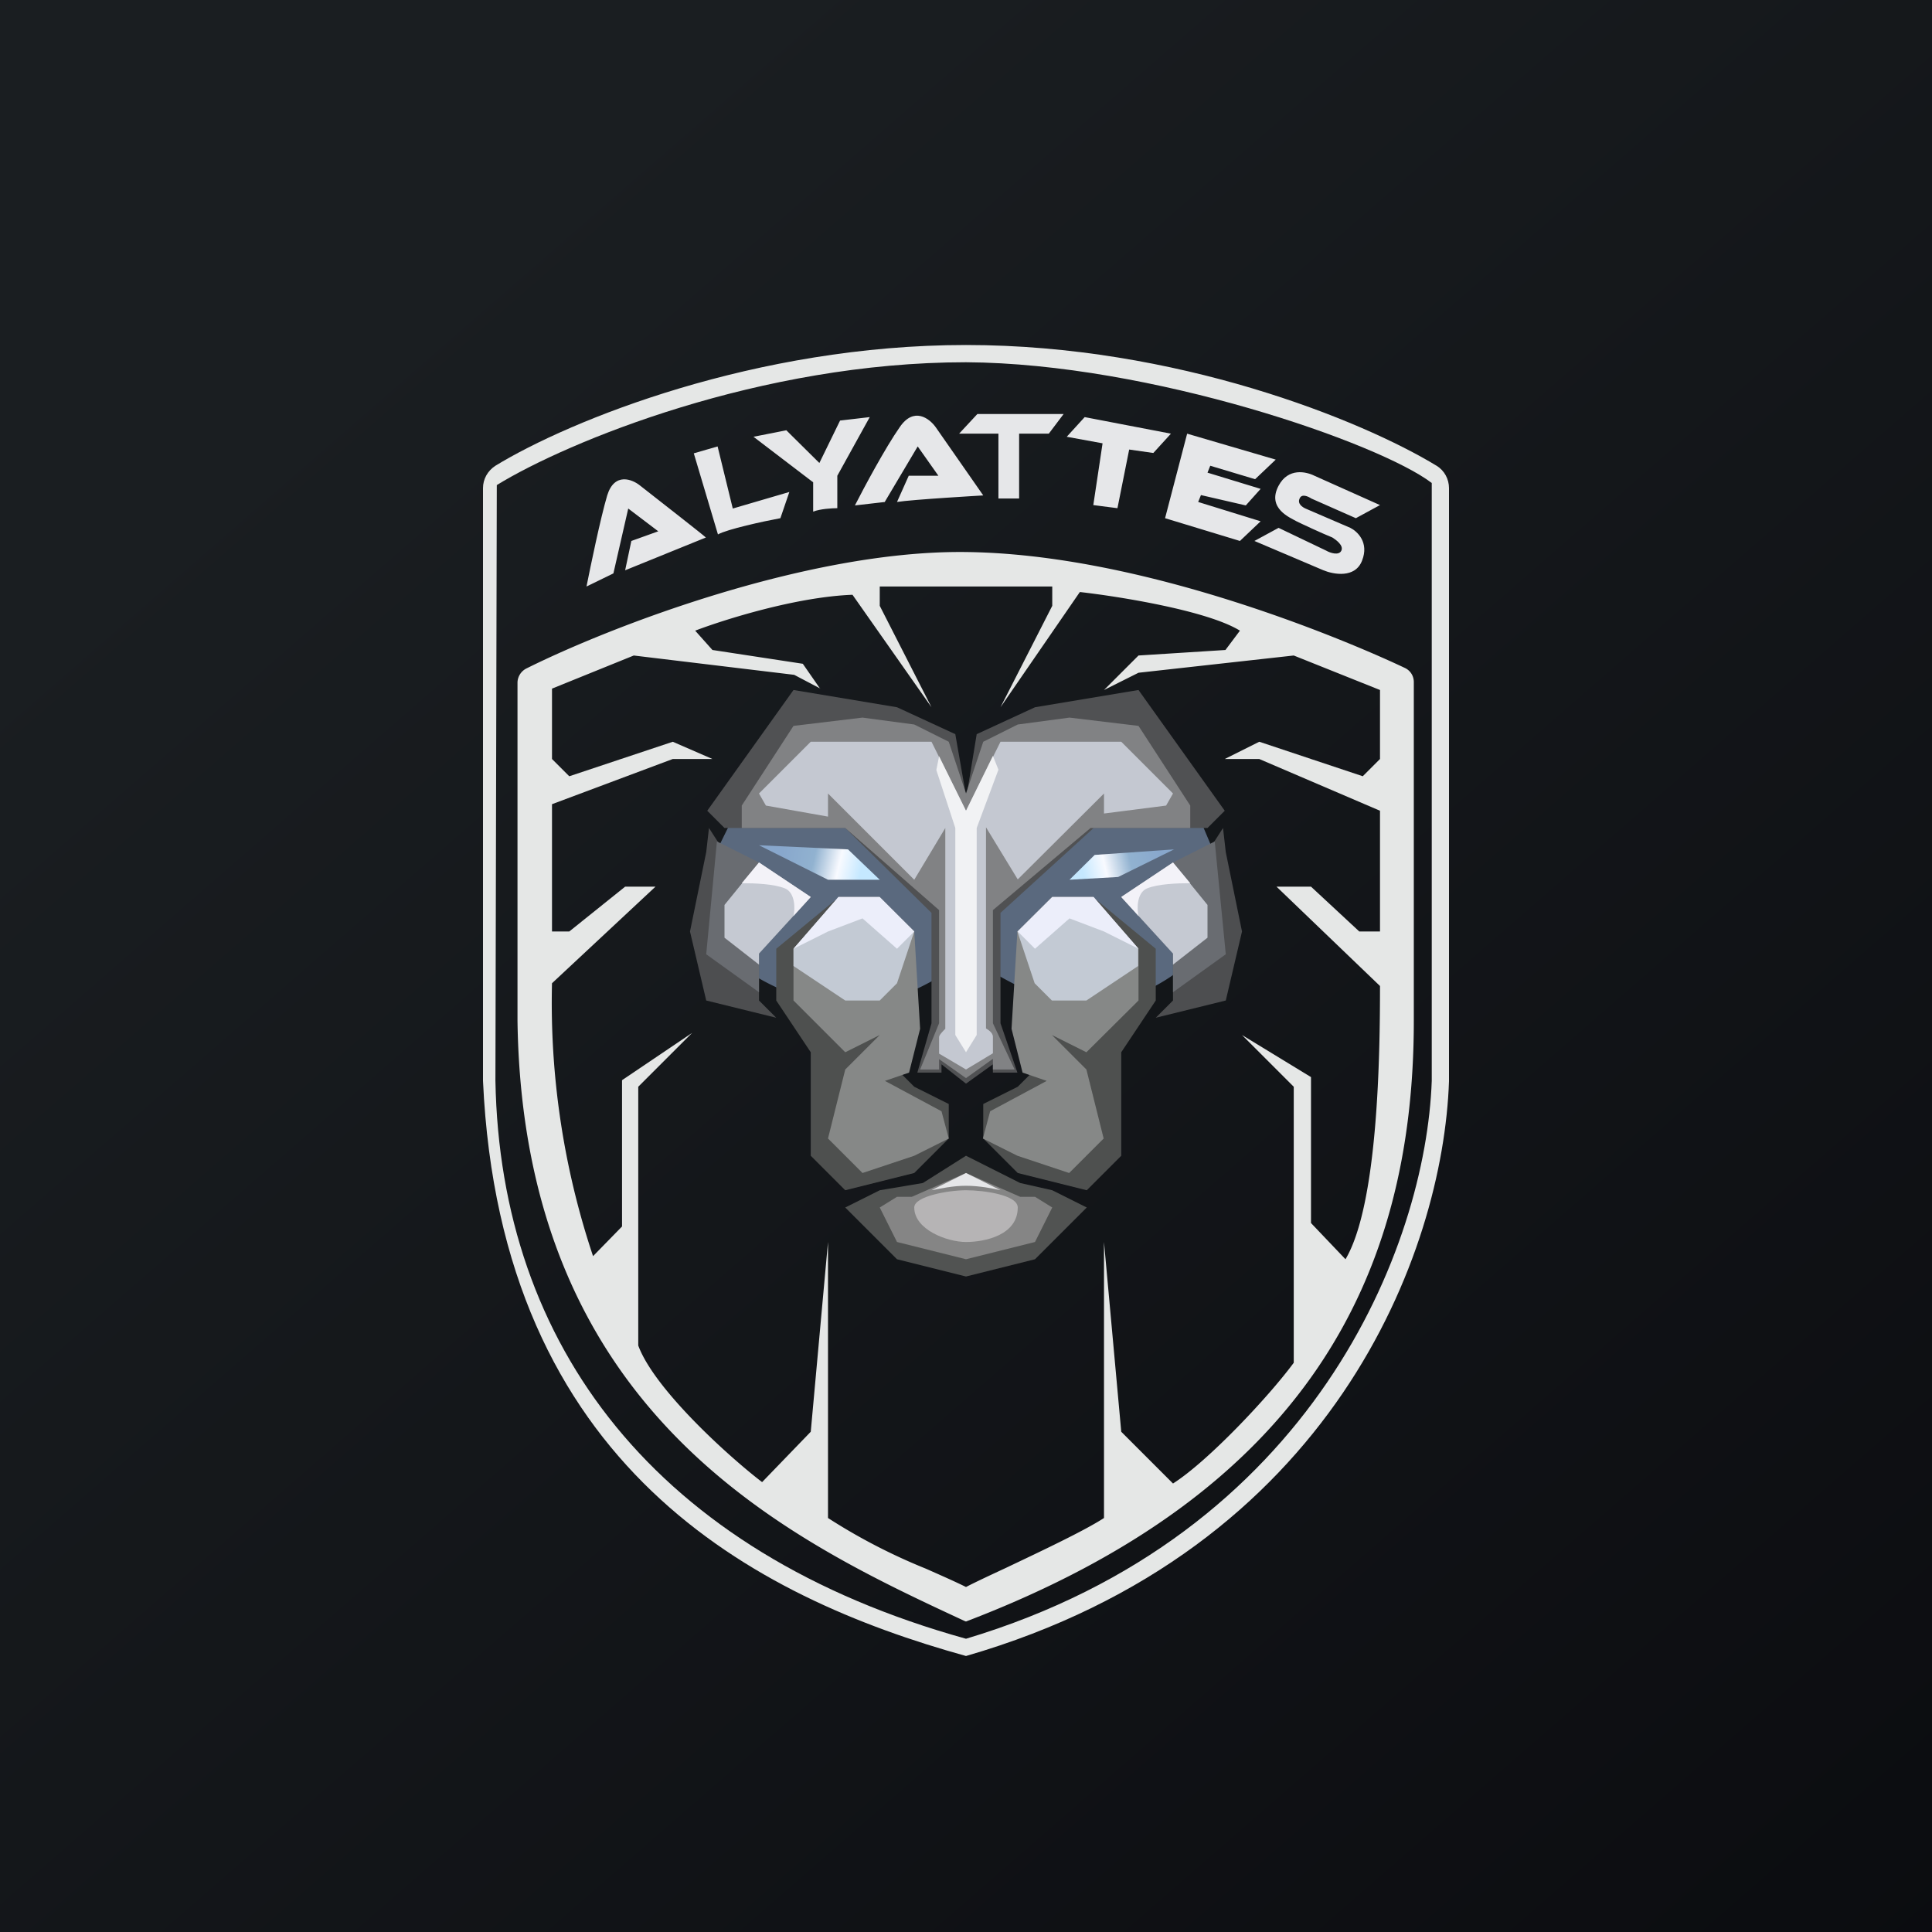 ﻿<?xml version="1.0" standalone="no"?>
<!DOCTYPE svg PUBLIC "-//W3C//DTD SVG 1.1//EN" 
"http://www.w3.org/Graphics/SVG/1.1/DTD/svg11.dtd">
<svg width="56" height="56" viewBox="0 0 56 56" xmlns="http://www.w3.org/2000/svg"><rect x="0" y="0" width="56" height="56" fill="#333333" stroke="none"/><path fill="url(#axofcssul)" d="M0 0h56v56H0z"/><path d="M17.78 16.62 17 17c.12-.6.4-1.96.6-2.64.21-.68.73-.47.96-.28.6.47 1.83 1.43 1.9 1.5l-2.34.95.18-.85.78-.28-.87-.66-.43 1.88ZM20.8 12.94l-.69.2.7 2.35c.27-.15 1.32-.38 1.81-.47l.26-.76-1.64.48-.44-1.8ZM22.8 12.47l-.96.19 1.73 1.32v.85c.2-.08.55-.1.7-.1v-.94l.94-1.7-.86.1-.6 1.23-.96-.95ZM25.65 14.55l-.87.1c.26-.51.88-1.67 1.3-2.27.41-.6.86-.25 1.04 0l1.38 1.98s-2.08.12-2.5.19l.34-.76h.86l-.6-.85-.95 1.6ZM27.8 12.57l.53-.57h2.5l-.43.57h-.86v1.88h-.6v-1.88H27.8ZM31.96 12.85l-1.04-.19.52-.57 2.5.48-.51.56-.7-.1-.34 1.7-.7-.09.27-1.8ZM36.97 13.32l-2.56-.75-.64 2.45 2.17.66.6-.57-1.81-.56.08-.2 1.3.3.43-.48L35 13.7l.08-.2 1.3.39.6-.57ZM40 14.64l-.7.38-1.29-.57c-.09-.06-.28-.15-.34 0-.07.15.08.25.17.29l1.3.56c.2.1.55.42.34.95-.2.52-.83.4-1.12.28l-2-.85.7-.38 1.38.66c.12.07.37.15.44 0s-.15-.31-.26-.38c-.3-.12-.9-.4-1.04-.47-.17-.1-.87-.37-.52-1.03.28-.53.8-.41 1.04-.29l1.9.85Z" fill="#E6E7E9"/><path d="M28 10.5c-5.96 0-11.55 2.3-13.6 3.56l-.04 17.27C14.5 39 19 45 28 47.5c10.08-3.02 13.33-11.4 13.5-16.17V14c-1.5-1.15-8.15-3.47-13.5-3.5Zm14 20.84c-.17 4.95-3.36 13.58-14 16.66-6.13-1.7-13.49-5.48-14-16.67V14.15c0-.26.13-.5.36-.65C16.52 12.18 21.9 10 28 10c6.1 0 11.47 2.18 13.64 3.5.23.14.36.39.36.65v17.19Z" fill="#E5E7E6"/><path fill-rule="evenodd" d="M15.27 19.37C17.72 18.15 23.32 16 27.82 16c5.38 0 11.6 2.74 12.92 3.37.15.08.24.23.24.4v9.82C40.98 37.05 37.8 43.26 28 47l-.03-.01c-5.08-2.36-12.81-5.96-12.97-17.4v-9.8c0-.17.1-.34.27-.42Zm8.5.59-.5-.72-2.62-.4-.5-.56c.84-.32 2.93-.98 4.56-1.04L27 20.5l-1.5-2.94V17h5v.56L29 20.5l2.3-3.34c1.15.13 3.7.54 4.64 1.12l-.42.56L33 19 32 20l1-.5 4.5-.5 2.5 1v2l-.5.5-3-1-1 .5h1l3.5 1.5V27h-.6L38 25.7h-1l3 2.88c0 1.95-.05 6.32-1 7.92l-1-1.05v-4.23L36 30l1.5 1.5v8c-.73.99-2.49 2.86-3.5 3.5l-1.5-1.5L32 36v8c-.57.37-1.8.95-2.83 1.44-.45.21-.86.4-1.17.56-.3-.15-.71-.33-1.16-.53A16.94 16.94 0 0 1 24 44v-8l-.5 5.5-1.41 1.46c-.93-.71-3.12-2.68-3.59-3.96v-7.5l1.56-1.56-2.03 1.37v4.24l-.84.86A23.15 23.15 0 0 1 16 28.5l3-2.8h-.88L16.5 27H16v-3.69L19.5 22h1.15l-1.15-.5-3 1-.5-.5v-2.04l2.37-.96 4.65.56.76.4Z" fill="#E5E7E6"/><path d="m20.63 24.95.63-1.28h13.49l.54 1.28a7.1 7.1 0 0 1-.39 2.31c-.39.96-2.12 1.84-3.37 1.92-1 .06-2.72-.93-3.45-1.44-.63.5-2.23 1.5-3.6 1.44a6.59 6.59 0 0 1-3.38-1.44l-.47-2.8Z" fill="#5A697E"/><path d="m25.5 34.5-1 .5 1.5 1.5 2 .5 2-.5 1.5-1.5-1-.5-.93-.21L28 33.5l-1.25.79-1.25.21Z" fill="#515352"/><path d="M26.43 34.69 28 34l1.57.69H30l.5.31-.5 1-2 .5-2-.5-.5-1 .5-.31h.43Z" fill="#858585"/><path d="M26.5 35c0-.33 1-.5 1.5-.5s1.5.13 1.5.5c0 .8-.95 1-1.5 1s-1.5-.36-1.5-1Z" fill="#B6B4B5"/><path d="m28 34-1 .5c.26-.05.62-.13 1-.13s.8.08 1 .13l-1-.5Z" fill="#E6E7E9"/><path d="M22.5 29v-1.5l1.82-1.5h1.18l1 1v2.5L26 31l.5.5 1 .5v1l-1 1-2 .5-1-1v-3l-1-1.5Z" fill="#4E504F"/><path d="M23 29v-1.5l1.31-1.5h1.18l1.01 1 .17 2.82-.32 1.27-.7.24 1.64.88.21.79-1 .5-1.5.5-1-1 .5-2 1-1-1 .5L23 29Z" fill="#868887"/><path d="m23 27.5 1.31-1.5h1.18l1.01 1-.5 1.5-.5.5h-1L23 28v-.5Z" fill="#C3CAD4"/><path d="m24 27-1 .5 1.3-1.5h1.2l1 1-.5.5-1-.88-1 .38Z" fill="#ECEEFA"/><path d="M33.5 29v-1.5L31.68 26H30.5l-1 1v2.5L30 31l-.5.5-1 .5v1l1 1 2 .5 1-1v-3l1-1.5Z" fill="#4E504F"/><path d="M33 29v-1.5L31.69 26H30.5l-1.01 1-.17 2.82.32 1.27.7.24-1.64.88-.21.79 1 .5 1.5.5 1-1-.5-2-1-1 1 .5L33 29Z" fill="#868887"/><path d="M33 27.5 31.69 26H30.5l-1.01 1 .5 1.5.5.5h1l1.5-1v-.5Z" fill="#C3CAD4"/><path d="m32 27 1 .5-1.3-1.5h-1.2l-1 1 .5.5 1-.88 1 .38Z" fill="#ECEEFA"/><path d="m26 20.5-3-.5-2.5 3.5.5.5h3.5l2.5 2.46v3.2l-.41 1.43h.7v-.24l.71.56.78-.56v.24h.71L29 29.66v-3.2L31.7 24H35l.5-.5L33 20l-3 .5-1.69.78-.3 1.83-.32-1.83L26 20.5Z" fill="#505153"/><path d="M28.5 21.5 28 23l-.5-1.5-1-.5-1.5-.2-2 .24-1.5 2.31V24h3l2.72 2.38v3.28L26.67 31h.55v-.3l.78.55.78-.56V31h.63l-.63-1.34v-3.28L31.61 24h2.89v-.65L33 21.04l-2-.24-1.5.2-1 .5Z" fill="#818284"/><path d="m22 23 .2.35 1.8.32V23l2.5 2.5.9-1.5v5.82c-.06.06-.18.18-.18.24v.48L28 31l.78-.47v-.48c0-.13-.17-.22-.2-.24v-5.83l.92 1.51L32 23v.58l1.8-.23.2-.35-1.5-1.5H29l-1 2.01-1-2.01h-3.5L22 23Z" fill="#C4C8D1"/><path d="m28 23.5-.78-1.58-.08.4.55 1.68v6l.31.5.31-.5v-6l.63-1.69-.16-.4L28 23.5Z" fill="#F1F2F4"/><path d="m21 24.7-.45-.7-.08.7L20 27l.47 2 2.03.5-.5-.5v-1.5l1.5-1.5-2.5-1.3Z" fill="#4D4E50"/><path d="m20.47 27.66.31-3.27L22 25l1.5 1-1.5 1.63v1.13l-1.53-1.1Z" fill="#696C71"/><path d="M23.5 26 22 25l-1 1.23v.95l1 .78v-.32L23.5 26Z" fill="#C5C9D2"/><path d="M23.5 26 22 25l-.5.6c.37 0 .93.02 1.25.15.3.12.3.59.25.8l.5-.55Z" fill="#F3F2F8"/><path d="m35 24.7.45-.7.08.7L36 27l-.47 2-2.03.5.5-.5v-1.5L32.5 26l2.5-1.3Z" fill="#4D4E50"/><path d="m35.53 27.66-.32-3.27L34 25l-1.5 1 1.5 1.63v1.13l1.53-1.1Z" fill="#696C71"/><path d="m32.5 26 1.5-1 1 1.23v.95l-1 .78v-.32L32.5 26Z" fill="#C5C9D2"/><path d="m32.5 26 1.5-1 .5.6c-.37 0-.93.02-1.25.15-.3.12-.3.59-.25.8l-.5-.55Z" fill="#F3F2F8"/><path d="M24.58 24.62 22 24.5l2 1h1.5l-.92-.88Z" fill="url(#bxofcssul)"/><path d="m31.73 24.78 2.3-.16-1.62.8-1.41.08.73-.72Z" fill="url(#cxofcssul)"/><defs><linearGradient id="axofcssul" x1="10.42" y1="9.71" x2="68.15" y2="76.02" gradientUnits="userSpaceOnUse"><stop stop-color="#1A1E21"/><stop offset="1" stop-color="#06060A"/></linearGradient><linearGradient id="bxofcssul" x1="24.95" y1="25.27" x2="22.66" y2="24.74" gradientUnits="userSpaceOnUse"><stop stop-color="#C5E8FF"/><stop offset=".28" stop-color="#F8FAFF"/><stop offset=".6" stop-color="#91B2D0"/><stop offset="1" stop-color="#88A7CC"/></linearGradient><linearGradient id="cxofcssul" x1="31.39" y1="25.27" x2="33.67" y2="24.74" gradientUnits="userSpaceOnUse"><stop stop-color="#C5E8FF"/><stop offset=".28" stop-color="#F8FAFF"/><stop offset=".6" stop-color="#91B2D0"/><stop offset="1" stop-color="#88A7CC"/></linearGradient></defs></svg>
